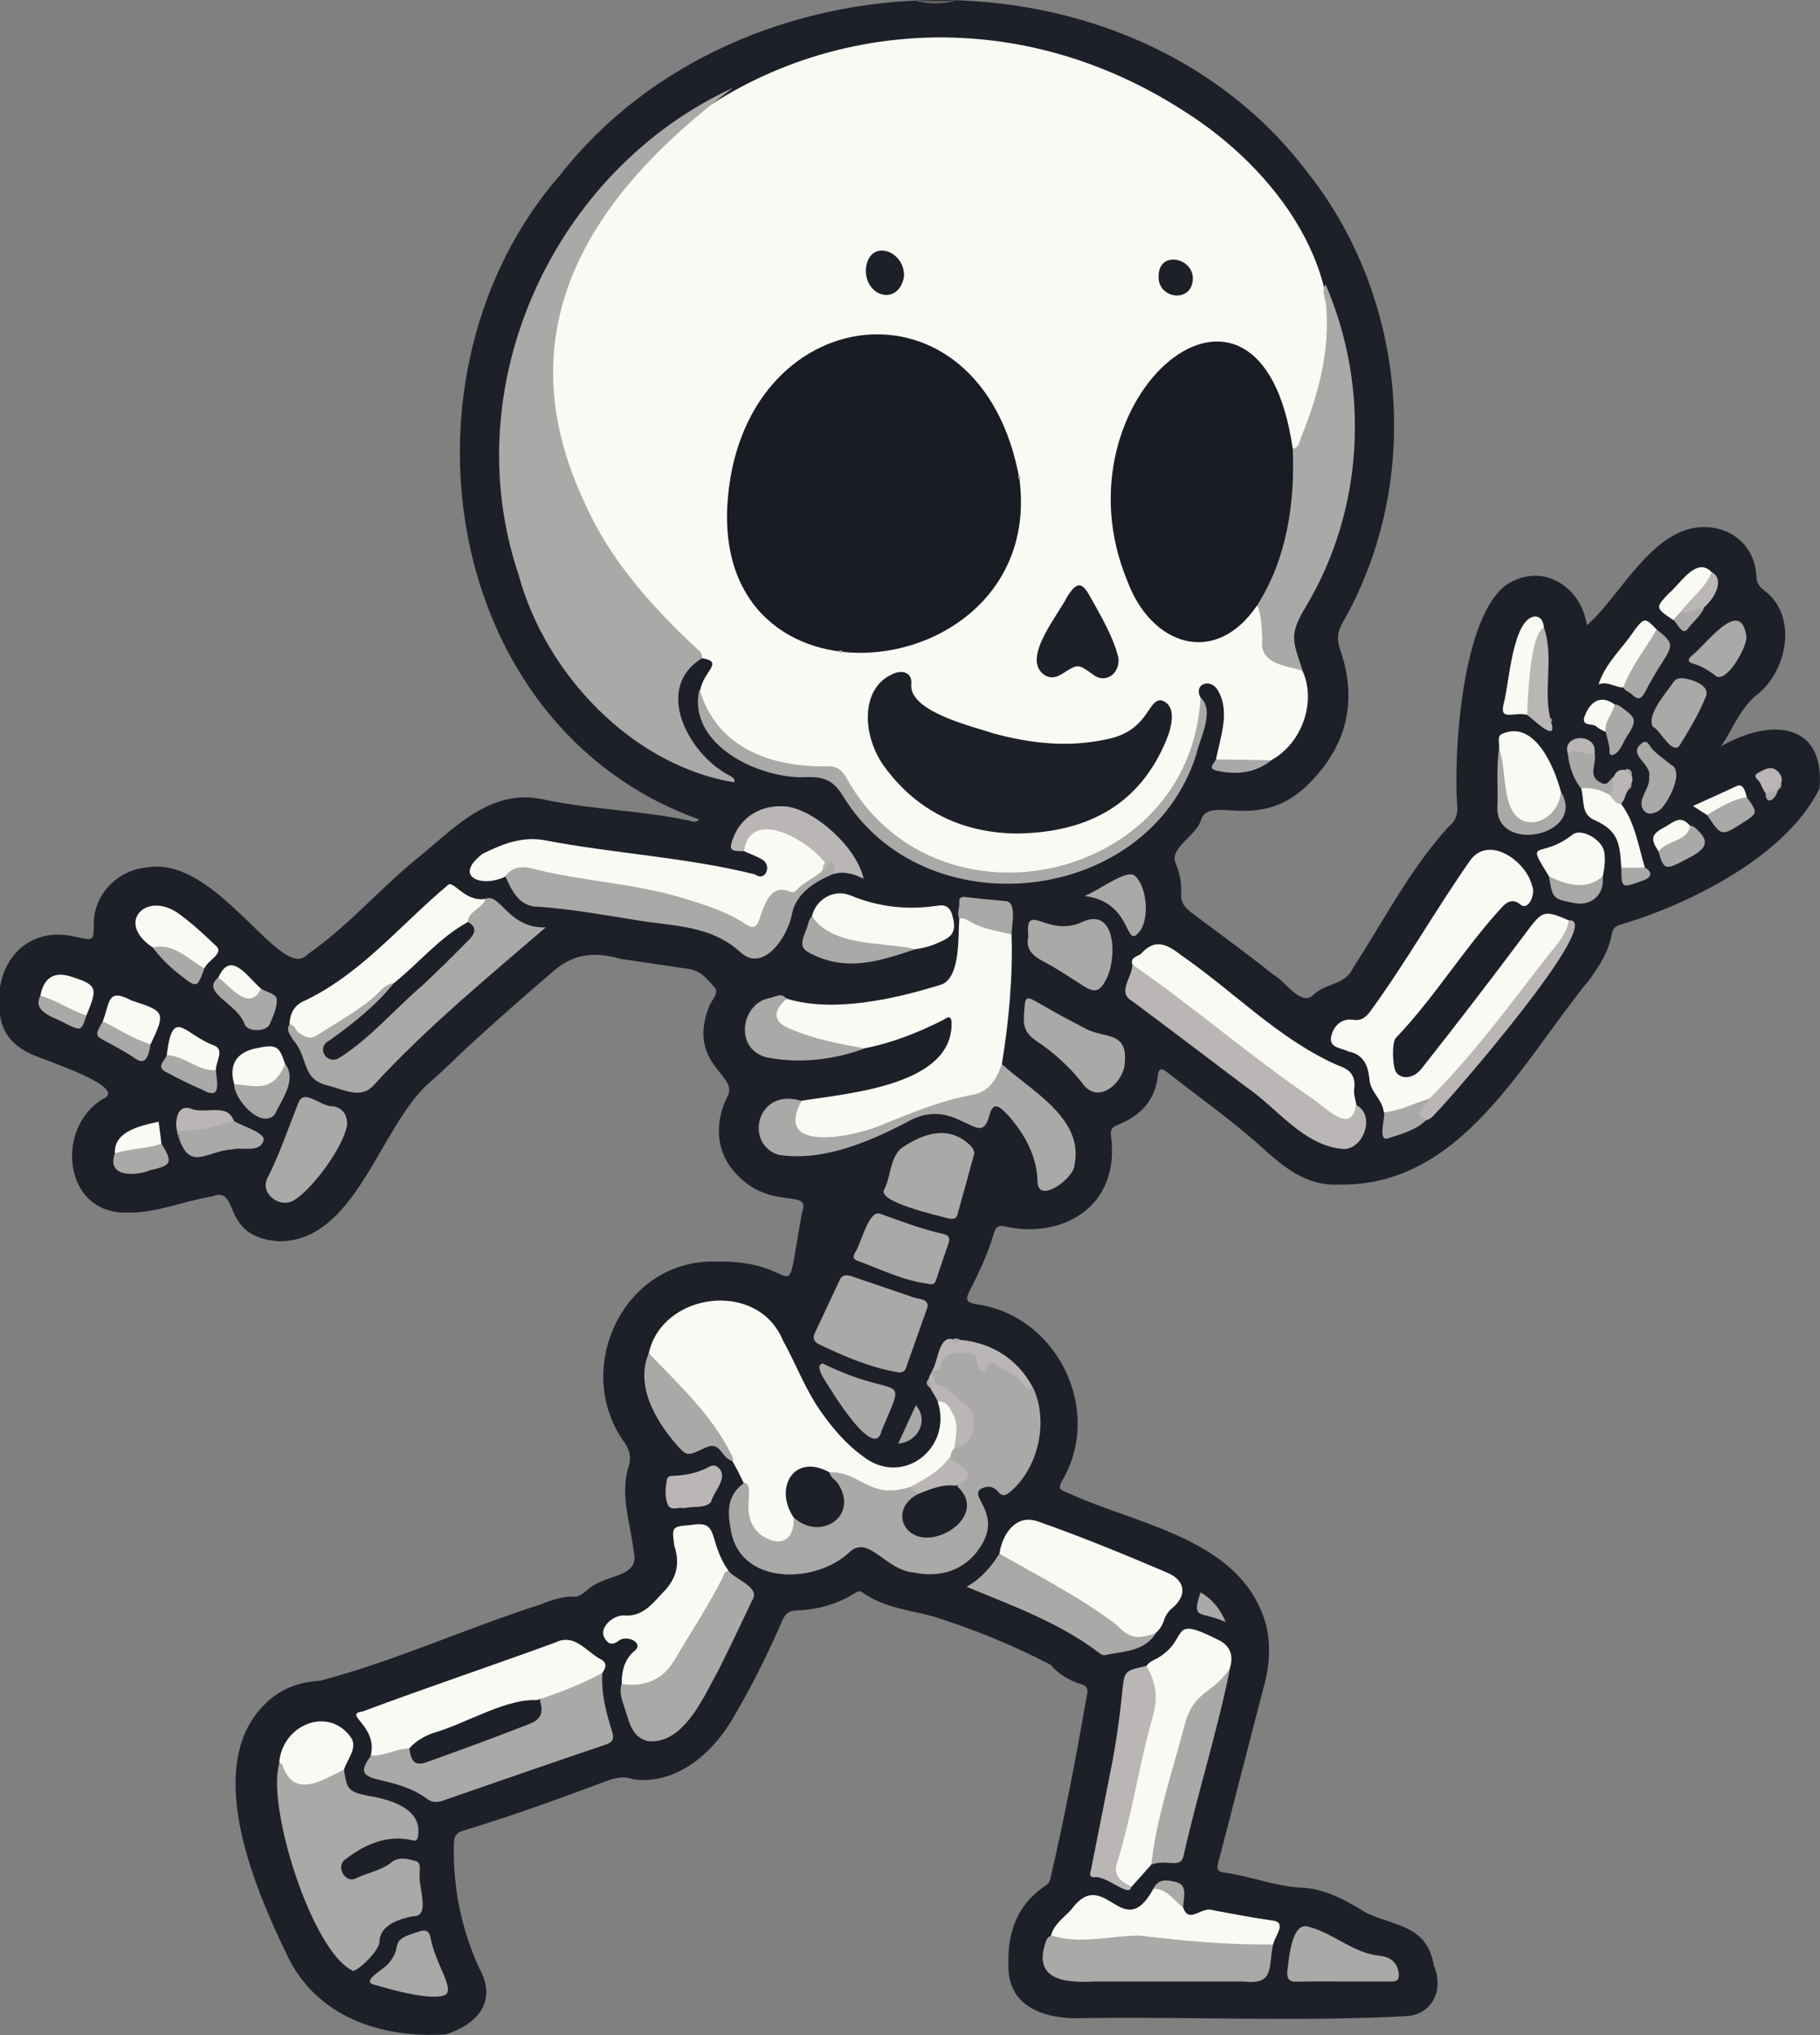 <?xml version="1.0" encoding="utf-8"?>
<!-- Generator: Adobe Illustrator 27.9.0, SVG Export Plug-In . SVG Version: 6.00 Build 0)  -->
<svg version="1.1" baseProfile="tiny" id="Layer_1" xmlns="http://www.w3.org/2000/svg" xmlns:xlink="http://www.w3.org/1999/xlink"
	 x="0px" y="0px" viewBox="0 0 825.3 922.4" overflow="visible" xml:space="preserve">
<rect x="0" y="0" width="825.3" height="922.4" fill="#808080" stroke="none"/>
<g>
	<path fill="#1D2028" d="M825.1,357.3c-14.8,30.5-58.6,52.4-90,61.7c-2.4,0.6-3.8,1.8-4.2,4.2c-1.3,7.8-5.4,14.2-9.9,20.5
		c-31.1,37.8-58.4,94.6-114.5,93.2c-14,0.6-24.3-7.8-34.1-16.7c-13.6-12.3-28.6-22.8-43-34.1c-2.3-1.8-4-2.5-4.4,1.6
		c-1.2,11.1-7.9,18-17.8,22c-2.8,1.1-3.8,2-3.4,5.2c4.3,32.7-22.8,46.7-48,41c-2.8-0.7-4.2,0-5.1,3c-2.6,9.1-6.7,17.7-11,26.2
		c-1.9,3.8-1.8,5.1,2.8,6c36.8,4.9,58.1,48.1,39.1,80.1c-2.1,3.7-0.7,4.2,2.3,5.3c32.3,15,80,20.9,90.4,60.7
		c1.9,8.8,1.4,17.5-0.9,26.1c-7.1,27.1-14,54.3-21.1,81.4c-0.7,2.8,0.1,3.6,2.6,4c12,1.6,23.2,6.3,35.6,6.9
		c10.7,0.5,20.3,6,29.4,11.6c13.3,6,27.3,5.6,30.3,23.7c4.5,10.3-0.1,21.8-12.1,22.9c-48.7,2.6-97.6,0.2-146.4,0.9
		c-16.2,0.8-34.5-4.1-34.4-23.4c-0.6-14.9,3.6-27.9,16.8-36.6c1.6-1.1,2.1-2.5,2.4-4.1c6.4-27.5,11.7-55.3,16.5-83.1
		c0.4-2.2-0.4-3.4-2.5-4.1c-5.6-1.6-10.3-4.5-14.2-8.9c-16.7-8.7-34.8-16.1-52.9-21.8c-11-3-22.7-4-32.4-11c-1.4-1-2.5-0.1-3.7,0.6
		c-8,4.9-16.7,7.3-26,7.6c-3.6,0.1-5.3,1.6-6.6,4.7c-6.4,14.8-13.6,29.2-21.7,43.1c-9.2,16.3-25.6,31.3-45.7,28.8
		c-5.5-2.1-10-0.1-15.1,1.8c-20.4,7.6-40.9,15-61.7,21.3c-3.8,1.1-4.7,2.8-4.7,6.6c-0.4,19.3,3.4,38.2,11.5,55.8
		c8.4,15-0.7,25.6-15.3,30.1c-29.6,1.8-58.7-8.1-71.9-36.1c-15-31-39.3-87.7-8.3-115.2c6.7-5.9,14.6-8.5,23.3-9
		c33.6-8.8,66.1-23.7,99.4-34.4c5.2-1.9,10.2-4,15.9-3.7c2.1,0.1,3.7-1.3,5.3-2.5c8.2-8.3,24.6-5.5,21.7-17.8
		c-1.4-12.7-6.4-25.8-2.4-38.5c1.3-4,0.7-7.2-1.6-10.8c-24.3-33.1-0.9-83.6,41.4-82.3c40.6-1,30,26,38.9-22.3
		c4.4-11.3-14.1-0.3-29.9-17.5c-8.8-9.1-10.2-22.3-4-34.9c5.8-9.9-18.6-14.1-8.2-41.1c1.2-2.8,4.7-6,2.4-8.5
		c-3-3.4-6.1-7.5-11.5-8.3c-10.4-1.5-20.7-3.1-31.1-4.6c-12-3.4-21.8-2.5-31.5,6.5c-12.8,10.9-25.4,22-37.8,33.4
		c-5.7,5.3-11.2,11-17.2,16c-22.7,19.8-33.4,72.3-68.4,72.1c-27.3-1.8-17.1-25.5-30.5-20.3c-13,2.1-25.4,7.7-38.6,7.3
		c-28.7,0.6-32.6-38.5-10.7-51.5c12-5.2-26.3-17.5-30.5-19.5c-9.5-3.7-15.6-9.8-16.4-20.3c-2.6-21,11.7-39.4,34.9-33.6
		c7.8,1.7,7.8,1.7,7.8-6c0-13.3,10.9-24.6,24.6-25.6c31.6-5.1,60.6,52.7,72.3,39.5c19.1-13.2,34.1-31.3,52.3-45.6
		c15.8-13.3,32.2-29.9,55-24.6c21.7,4.6,44,4.9,65.7,9.5c1.5,0.3,3.2,1.3,4.6-0.5c-117.3-42-141.3-202.4-63-292.1
		C335.2-24.3,512.5-28.1,592.8,78c45.5,57.3,52.5,140.4,16.1,204.1c-2.4,4.1-2.8,7.8-1.2,12.3c7.5,21.6,3.8,41.3-11.6,58.1
		c-23.3,26.5-46.5,7.3-51.3,18.6c-1.8,7.5-14.8,13.3-11.7,20.1c1.9,4.5,2.8,9.2,2.5,14.1c-0.3,4.2,2.4,6.7,5.4,8.9
		c12.3,9.2,24.7,18.2,36.6,27.7c5.1,2.6,12.1,14.3,17.8,9.2c5.4-5.6,14.7-4.5,18.1-12.3c14-21.5,26-45.1,43.3-64
		c3.2-2.6,4.4-5.7,4-9.6c-1.8-23.8,2.2-86.5,22.7-100.4c16-10.1,33.5,1,36.1,18.6c15.5-13.4,30.2-45.5,54.2-44.5
		c12.6,0.5,22,9.5,22.6,22c0.1,3,1.2,5,3.6,6.7c15.4,11.4,10.5,36.6-3.2,47.2c-7.7,6.2-10.7,15-16.4,23.5
		C802.1,325.7,827.6,326.6,825.1,357.3z"/>
	<path fill="#636363" d="M433.2,0.4c-6,1.6-12,1.6-18,0C421.2,0.4,427.2,0.4,433.2,0.4z"/>
	<path fill="#FAFAF4" d="M551.4,344.2c2-10.2,6.7-22.1,0.6-31.7c-3.3-5.2-10.9-2.4-7.6,3.7c2.5,5.9,0.4,11.6-1.5,17
		c-14.6,58.1-90.2,83.7-137.1,46.4c-8.8-6.9-16.5-15-22.1-24.9c-5.3-11.3-29.7-2.1-47.4-14.9c-40.9-28.9-0.2-38.7-18.1-41.5
		C135.4,137.7,360.9-64.4,537.9,51c40.2,25.6,76.5,73.1,61.8,123.3c-2.2,8.4-5.9,16.3-8.5,24.5c-0.7,2.1-1.4,4.6-4.3,5
		c-2.9-1.7-2.5-4.8-2.9-7.5c-11.7-68-72.3-38.2-77.4,15.2c-8.5,39.5,20.3,110,63.9,62.5c3.4,1.9,2.7,12.7,3.2,16.6
		c-0.3,10.2,10.8,8.9,16.9,13.4c6.5,13.9-0.2,33-14.2,40.6C569.9,346.2,556.9,347.6,551.4,344.2z"/>
	<path fill="#ABA8A8" d="M332.4,39.8c-64.1,48-104.8,108.8-67.1,188.5c11.4,25.7,30.5,46.9,50.9,65.9c1.2,1,2.6,2.2,2,4.2
		c-21.3,13.3-6.8,41.1,9.8,51.5c1.8,1.4,6,2.4,4.9,4.7c-45.9-7.6-85.5-48.7-97.8-94.3C206.2,174.5,251.2,77.1,332.4,39.8z"/>
	<path fill="#FAFAF4" d="M294.2,613.3c6.1-27.6,49.4-33.4,60.8-5.8c5.9,10.6,10.1,22.1,17.1,32.1c5.3,7.5,11.1,14.5,18.6,20
		c18.5,15.2,41.5-3.5,34.5-24.3c2.9-2.2,4.6-0.1,6.1,1.9c11.2,15.4-4,32.9-18.9,38.1c-17,5.5-21.4-5.1-36-6.8
		c-11.1-4.9-21.9-0.9-18.4,12.7c0.7,2.5,2.3,4.7,2.3,7.5c2.1,11-9.8,14.7-17.4,7c-7.2-6.2-4.3-15.3-5.6-23.4
		c-6.5-14-15.6-27.3-25.7-39.2C306.6,626,297.1,621.6,294.2,613.3z"/>
	<path fill="#ABA8A8" d="M376.1,667.3c14.8-0.4,17.8,12.9,37,6.5c10.3,5-6,6.7-2.3,14.9c4.3,15.5,32.6,2.5,25-11
		c-6.2-7.1,6.4-6.4-1.2-12.6c-1.6-1.3-4.7-1.7-3.5-5c0-4.7,5.9-5.4,7.7-9.2c5.1-9.6-5.5-18.1-13.4-21.7c-2.9-0.8-2.8-3.8-3.6-6.1
		c0.3-0.6,0.6-1.3,0.9-1.9c4.8-2.5,3.1-10.6,11.2-9.3c3.9,0.4,8.9-2.2,9.8,3.4c0.6,2.6,1.8,4.4,4.7,1.8c1.1-1,2.7-0.4,3.8,0.2
		c4.4,2.6,9.3,4.5,12.4,8.8c1.1,1.5,2.5,2.1,3.9,3c7.2,15.2,2.3,36.7-10.7,47.3c-2.1,1.7-3.5,1.8-5.2-0.3c-1.6-1.9-3.9-2.8-6.3-1.9
		c-9.6,2.9,9.5,10.9-2.2,27.6c-6.3,9.5-17.3,13.5-29.4,11c-13.5-1-20.8-17.8-29.8-9c-15.5,14.3-49.5,14.7-53.5-10.4
		c-1.6-8.2-1.8-16,6.3-21.4c5.5,2.2-3.6,15.5,7.9,24.1c8.7,5.5,14.8,1.7,14.3-8.4c1.8-0.4,3.2,0.7,4.6,1.5
		c11.2,6.4,22.1-5.6,14.5-16.1C377.9,671.3,375,670.2,376.1,667.3z"/>
	<path fill="#FAFAF4" d="M458.7,423.5c0.6,19.7-1.2,39.3-4.4,58.8c-0.2,6.4-2.9,11.1-9.1,13.5c-18.9,2.1-76.4,35.5-85.7,13.5
		c-1-4,0-7.9,4-10.4c21.2-3.4,68.9-6.9,68-35.6c-0.3-3.7-2.3-1.8-3.8-1c-11.3,5.7-23.1,10.4-35.5,12.8c-7.1,1.3-43.4-6.1-40.9-15.2
		c0.6-3.2,0.9-6.8,5.3-7.3c21.2,6.6,49.4,0.2,70.7-6.5c8.3-3.8,7.1-21.8,7.7-29.9c0.9-0.9,2.2-1.1,3.2-0.6
		C444.5,419.7,452.9,419.4,458.7,423.5z"/>
	<path fill="#FAFAF4" d="M627.5,504.1c-0.6-5.8-6.1-9.1-6.5-14.8c-0.6-6.1-2.5-11.4-9.6-12.7c-2.9-1.7-8.7-1.4-7.8-6.6
		c1-5.1,4.9-8.5,9.7-7.8c3.8,0.6,5.9-0.9,8-3.7c16.2-22.2,29.7-46.2,45.5-68.7c8.7-11.6,25.6,0.9,28,11.9c1.5,2.8-1.2,11-5.1,8.5
		c-3.5-3.2-6.5-1.5-9,1.4c-17.1,18.7-30.2,40.5-47.7,58.8c-2,2-1.6,13.8,0.3,15.9c2.7,3.1,7.8,2.4,11.2-1.8
		c16.2-20.5,32.1-41.2,47.8-62.2c7.1-9.5,7.9-10,19-5.2c3.8,5.8-20.2,30.9-24.4,37.5c-16.3,18-28.4,44.3-53.9,49.9
		C631.2,505.1,629.2,506,627.5,504.1z"/>
	<path fill="#ABA8A8" d="M156,802.1c1.3,9.1,2,10,11.2,11.9c10,1.6,25.1,6,22.2,19c-0.6,1.7-1.7,1.3-2.8,1c-11-2.5-21.3,2-29.9,8.7
		c-4.8,3-0.1,11.5,5,8.5c5.3-2.5,11.3-3.4,16.1-7.3c3-2.4,7.2-1.4,10.6-0.4c2.9,0.8,1.7,3.9,1.9,6.1c-0.7,5.3,5.1,19.2-2.9,18.9
		c-6.1,1.2-15.2,3.9-15.3,11.6c0.1,3.5-8.8,12.6-12,13.2c-18.7-8.5-39.5-75.2-33.4-94.1c2.3-0.7,2.7,1.4,3.5,2.6
		C137.5,814.8,145.8,802.4,156,802.1z"/>
	<path fill="#ABA8A8" d="M586.2,203.4c2.9-0.5,3.1-3.3,3.8-5.2c7.8-19.3,13.2-39,11.3-60.1c-0.3-3-2.2-6.1-0.2-9.2
		c20.3,47,17.4,102-8.9,146c-8,13.1-5.8,15.7-1.5,29.1c-8.1-2.5-19.7-2.9-18.3-14.2c-0.3-5.2-0.3-10.5-2.2-15.4
		c-0.5-1.6,0.2-2.9,0.9-4.2c9.9-18.1,14-37.6,13.8-58.1C584.8,209.1,584,205.9,586.2,203.4z"/>
	<path fill="#FAFAF4" d="M229.2,397.3c-10.7,5.2-24,0.2-10.4-10.3c8.8-4.3,17.5-8,28-6.2c31.6,6.1,64.2,7.7,95.5,15.5
		c5,3.6,7.9-4.3,3.2-6.8c-2.6-1.5-5.4-2.5-8.1-3.7c-0.8-21.4,29.1-7.4,36.1,2.7c5.6,7.5-7.5,11.1-11.3,15.8
		c-1.2,1.2-3.1,1.3-4.8,0.9c-12.1-3.4-8.7,19.5-18.5,15.3c-21.1-11.7-44.1-16.7-67.7-19.5C257.2,400.1,243,391.1,229.2,397.3z"/>
	<path fill="#ABA8A8" d="M220.2,407.4c6.5-3,10.4,13.6,27.3,12.9c-26,22.4-54,45.4-77.8,71.3c-5.9,7-14,2.1-21.1,0.4
		c-12.2-3-8.4-12.3-15.7-20.7c-1.2-2.2-3.5-4.3-1.5-7.1c2.1-1.3,3,0.6,4,1.7c2.8,3,5.7,3.6,9.3,1.3c9.8-6,19.5-12,28.1-19.8
		c1.5-1.4,2.8-3.5,5.5-2.6c3.5,4.9-21.9,22.5-26.2,26.3c-2,1.5-5.6,2.7-3.7,6c4.8,6.5,17.8-9.1,21.9-12.4
		c13.8-12.5,27.5-25.2,40.6-38.4C219.3,418.3,202.5,418.5,220.2,407.4z"/>
	<path fill="#ABA8A8" d="M273.2,758.2c-0.7,9.1,1.6,17.8,4.3,26.4c1.1,3.4,0.6,5-3,6.2c-24.6,8.3-49.1,16.8-73.6,25.3
		c-2.7,0.9-4.8,1-7.3-0.8c-6.5-4.9-14.4-6.9-22.1-8.7c-7.5-1.8-8.3-4.1-3.3-10.8c5.2-2.7,10.9-3.5,16.6-4.1
		c5.6,6.6,5.4,7.7,14.1,4.2c12.5-4.7,24.9-9.3,37.5-13.9c5.7-2.1,9-5.3,8.5-11.7c6.6-5.1,16-6,23-10.9
		C269.3,758.4,271,756.9,273.2,758.2z"/>
	<path fill="#FAFAF4" d="M273.2,758.2c-23.7,13-50.7,17.2-75.4,27.9c-4.5,1.5-7.7,5.1-12.2,6.4c-6,0-11.4,3.6-17.5,3.2
		c3.4-13.5-13-18.8-3.6-20c28.9-10.8,58.2-20.6,87.2-31.2c8.6-4.2,13.5,3.3,20,7.2C275.5,753.4,274.9,755.5,273.2,758.2z"/>
	<path fill="#FAFAF4" d="M453.2,704.2c1.3-8.8,7.4-18.2,17.5-14.6c19.9,7,39.4,15,58.8,23.3c8.3,3.6,8.8,10.5,1.8,16.2
		c-1.5,1.2-2.4,2.7-3.2,4.4c-2.6,10-13.9,12.5-21.4,5.1C491,724.1,469.5,717.5,453.2,704.2z"/>
	<path fill="#FAFAF4" d="M522.1,845.1c-3,3.4-6,6.7-9,10.1c-16.4-1.8-2.3-24.2-1.8-34c3.1-13.9,6-27.9,9.6-41.7
		c1.8-6.9,2.8-13.7-0.6-20.4c-0.6-1.2-0.7-2.6-0.5-3.9c1.1-1.8,3-2.6,4.8-3.5c15.4-8.7,4.5-20.3,27.9-8.4
		c11.5,5.4,4.1,19.8-4.5,24.3c-5.3,3.2-7.7,8.5-9.5,14.1C531.9,802.5,528.2,824.2,522.1,845.1z"/>
	<path fill="#ABA8A8" d="M229.2,397.3c3-5,8.5-4.6,12.3-3.6c22.7,5.8,46.3,6.6,68.7,13.5c9.8,3,19.7,6.1,28.3,11.9
		c3.1,2,4.7,1,5.8-2.3c2.1-6,4.9-16.4,13.5-12.8c1.1,0.5,2.4,0.6,3.3-0.4c3.6-4.2,9.3-5.9,12.8-10.1c1.1-1.4,1.3-4.6,3.9-3.4
		c2.5,1.2,2,3.8,0.5,5.9c-8.4,3.3-17.4,8.8-19.2,18.4c-1.7,9.6-12.5,26.5-23,17.5c-13.4-12.5-30.5-12.1-46.7-14.7
		c-14.9-2.4-29.8-5.1-45-6.2C235.7,411.1,232.4,404.4,229.2,397.3z"/>
	<path fill="#ABA8A8" d="M363.5,499c-13.5,24.5,25.8,15.9,37.1,10.5c13.1-5.2,26.1-10.7,40-13.2c8-1.4,11.3-7.2,13.7-14
		c13.3,12.2,37.5,24.6,32.9,45.9c-0.1,5.7-16.3,17.8-16.7,7.6c-0.3-11.7-5.6-21.4-13.1-30c-3.2-3.4-6.8-7.4-8.6-0.7
		c-2.5,9.5-5.8,6-13,2.9c-8.5-4.3-16.3-4.2-24.9,0.8c-17.4,9-38.2,17.8-58,14.6C337.2,518.2,343.4,492.6,363.5,499z"/>
	<path fill="#FAFAF4" d="M513.5,437.2c-1.1-3.1,1.8-3.5,3.8-4.8c6.5-7.4,12.1-4.3,18.4,0.6c23.8,16.4,44.7,38.5,71.3,50
		c5,1.6,7.8,4.5,7.1,10.3c-0.8,4.5,3.6,10.6-0.8,14.2c-2.3,1.7-4.8,0.7-7.1-0.4C574.3,485.2,542.9,462.1,513.5,437.2z"/>
	<path fill="#ABA8A8" d="M577.3,881.3c-2.3,11,0.7,18.4-13.6,16.8c-22.5,0-44.9,0-67.4,0c-14.2,0.8-28.6-1-21.7-19
		c0.3-0.8,1.4-1.3,2.1-2c1.5-1,3.2-0.9,4.8-0.6c12.8,3.2,25.3-1.9,38.2-0.4c16.7,1.4,33.3,3.7,50.2,3.5
		C572.3,879.6,575.1,879.1,577.3,881.3z"/>
	<path fill="#BAB6B6" d="M513.5,437.2c27.3,18.8,52.6,40.8,80.1,59.7c6.6,3.8,19,18.5,21.3,3.9c9.1,4.6,3.4,20.2-5.7,20
		c-18.3-1.4-30.2-18.9-44.6-28.5c-17.1-12.9-34.2-25.9-51.4-38.7C506.5,449.8,513.4,443,513.5,437.2z"/>
	<path fill="#ABA8A8" d="M330.5,712.2c3.2,3.8,14.5,7.3,10.6,13.1c-4.9,10.4-9.8,20.7-14.9,30.9c-6.6,11.9-15.9,34.5-32.2,33
		c-7.1-1.5-8.6-8.2-10.4-14c-1.2-3.9-3.1-7.7-1.7-12c1.4-1.2,3-1.4,4.7-1.2c8.8,0.7,14.5-4.3,18.6-11c7.3-12,14.9-23.9,21.4-36.4
		C327.4,713,327.9,710.8,330.5,712.2z"/>
	<path fill="#FAFAF4" d="M330.5,712.2c-1.9-0.3-2,1.2-2.6,2.4c-6.5,13.1-14.7,25.3-22.1,37.9c-5.2,8.8-13.6,12.4-23.9,10.7
		c0-5.5,1.1-10.6,5.3-14.5c5.8-4-3.3-8.1-6.8-4.9c-2,1.4-3.9,1.9-5.6-0.4c-4.4-5.2,3.4-11.7,8.5-11.2c7.7,0.6,12.3-4.9,16.8-9.9
		c6.3-6,8.6-13,5.7-21.6c-1.2-8.8-1.2-8.8,7.6-9.5C326.7,688.8,320.6,698.1,330.5,712.2z"/>
	<path fill="#FAFAF4" d="M178.6,445.6c-4.5,0.5-6.7,4.5-9.8,7c-7.9,6.3-16.7,11.3-25.2,16.7c-3.1,2-5.5,0.6-8.1-1.2
		c-1.6-1.1-1.8-3.7-4.2-3.8c0.1-5,2.3-8.9,6.8-10.7c25.5-12.1,43.4-34.3,64.6-52.1c2.7-3.6,7.6,7.6,17.5,5.9
		c-1.4,4.4-7.8,5.4-8,10.4c-6.6,5.7-13.5,10.9-19.8,17C187.8,438.2,184.5,444.7,178.6,445.6z"/>
	<path fill="#ABA8A8" d="M317.2,312.3c7.6,26.7,32.6,35.7,58.7,35c3.4,0,5.7,1.6,7.6,4.7c40.3,73.7,156.4,48.4,160.9-35.9
		c6.7,6.2-0.4,18.6-2,26.1c-21.9,68.5-123.5,79.4-160.3,18.3c-4.3-6.7-8.2-8.4-15.8-8.3C345.1,353.6,311.2,337.7,317.2,312.3z"/>
	<path fill="#FAFAF4" d="M577.3,881.3c-20.3,0.3-40.5-1.6-60.6-4c-13.5,0-26.7,4.2-40.1-0.1c1.4-5.1,5.8-8,9.1-11.6
		c15.2-20.8,23.3,16.1,37.3-9.5c5.1-2.8,11.7,4.1,13.5,8.4c2.7,7.9,8.4-0.7,13.6,1.3c8.8,1.6,17.6,3.4,26.4,4.6
		C584,871,578.2,877.3,577.3,881.3z"/>
	<path fill="#ABA8A8" d="M420.6,592.4c-3.3,9.2-6.5,18.5-9.8,27.7c-0.7,1.9-2.2,2.2-4.1,1.8c-12.4-2.2-23.8-7.1-35.1-12.5
		c-2.3-1.1-3.3-2.7-2.1-5.2c3.7-8,7.5-15.9,11.2-23.9c1.3-2.9,3.6-2.5,5.9-1.7c8.8,3,17.6,6,26.4,9
		C415.7,589,421.2,588.2,420.6,592.4z"/>
	<path fill="#BAB6B6" d="M519.8,755.1c4.4,7.1,5.4,14.6,3,22.7c-6.3,22-9.4,44.8-16.3,66.7c-1.5,4.8,0.7,7.9,6.5,10.6
		c-0.5,5.6-11.4-5.4-16.9-4.2c-2.7-0.2-1.6-2.3-1.3-3.8c2.9-14.8,5.9-29.6,8.8-44.4c2.4-11.9,4.1-23.9,5.3-35.9
		C509.9,757.3,509.8,757.3,519.8,755.1z"/>
	<path fill="#ABA8A8" d="M453.2,704.2c17.9,10.2,36.3,19.6,52.8,32c6.8,6.8,9.3,6.7,18.2,4.1c-5.6,8.5-15,8.1-23.4,9.9
		c-0.7,0.1-1.6-0.4-2.2-0.9c-18.3-13.9-39.3-21.4-60.3-30.1C445.2,715.3,449.5,710,453.2,704.2z"/>
	<path fill="#ABA8A8" d="M522.1,845.1c2.3-21.4,9.6-42.2,15-63c4.5-16.5,12-13.3,20.7-26c-5.7,28.4-14.6,56.2-21,84.6
		C535.6,847.5,529.6,842.4,522.1,845.1z"/>
	<path fill="#ABA8A8" d="M441.8,522.8c-2.5,9.3-5.1,18.6-7.7,27.9c-0.6,2.2-2.5,1.8-4.2,1.5c-4.3-1.2-32.6-7.5-28.9-13.1
		c3-5.9,2.6-14.7,8-18.9c9.9-6.7,21.4-10.4,31-1C441.1,520.3,441.7,521.3,441.8,522.8z"/>
	<path fill="#FAFAF4" d="M368.2,415.3c1.8-7.9,10.2-12.5,17.3-9.5c12.8,5.3,26,6.8,39.6,4.7c4.1-0.7,5.9,1.1,6.8,4.6
		c1.8,6.6,0.5,9.3-5.8,11.9c-15.1,7.3-31.9,1.6-47.2-1.7C373.8,424.1,369.7,420.9,368.2,415.3z"/>
	<path fill="#ABA8A8" d="M157.4,509.9c-1.6,9.8-15.4,28.7-23.9,34c-6.6,4.3-16.2-3.2-12-10.4c5.5-10.9,9.3-22.4,13.8-33.6
		c2.5-6.9,10.5,2,15.7,1.5C155.6,502.3,157.5,505.3,157.4,509.9z"/>
	<path fill="#ABA8A8" d="M510.1,480.9c0.2,9.2-12.1,20.7-19.4,9.9c-6-7.5-13-13.9-20.9-19.1c-4.3-2.9-5.8-6-5.5-11
		c0.6-10,0.3-9.8,8.8-4.9c6.3,3.7,12.8,7.1,19.3,10.5C500.5,470.6,511.1,467.4,510.1,480.9z"/>
	<path fill="#ABA8A8" d="M420.5,581.8c-10.9-1.4-21.2-6.5-32-10.5c-1.8-0.7-1.6-1.8-1-3.2c3-3.9,6.4-20.8,12.1-17.8
		c9.4,3.4,18.7,6.9,28.5,9.1c2.5,0.6,2.7,2.2,2,4.2c-1.9,5.5-3.8,11-5.6,16.5C423.9,582.1,422.8,582.4,420.5,581.8z"/>
	<path fill="#ABA8A8" d="M466.3,424.5c-1.6-17.1,8.7,1.2,25.1-6.9c15.4-6.4,15.1,18.7,9.7,27.2c-2.6,4.8-5,5.1-9.6,2.2
		c-6-3.8-12-7.9-18.3-11.2C467.9,433.1,465,429.8,466.3,424.5z"/>
	<path fill="#ABA8A8" d="M608.8,898.1c-7,0-14-0.1-20.9,0.1c-3.4,0.1-4.2-1.3-4.2-4.4c0.8-5.4,1.8-23.6,10.1-20.4
		c11.4,3.1,20,12,31.9,13c4.3,0.6,7.7,2.5,8.5,7.6c0.5,3.3-0.6,4.2-3.5,4.1C623.4,898.1,616.1,898.1,608.8,898.1
		C608.8,898.1,608.8,898.1,608.8,898.1z"/>
	<path fill="#FAFAF4" d="M679.8,339.1c0.3-2.3-1.3-5.4,1.6-6.6c14.6-6.1,23.4,15.1,26.4,26.3c2.2,15.2-20.9,22-24.9,4.9
		C680.5,355.8,680.4,347.3,679.8,339.1z"/>
	<path fill="#ABA8A8" d="M294.2,613.3c13.5,14.2,28.1,27.5,37.1,45.3c0.7,1.1,1.4,2.3,0.9,3.7c-5.8-1.8-5.2-10-13.3-5.7
		c-7.4,3.5-7.5,3.5-12.9-2.7C296.8,643,288.1,627.7,294.2,613.3z"/>
	<path fill="#BAB6B6" d="M378.2,396.1c-0.4-1.7,1-4.5-1.1-5.2c-2.3-0.3-1.3,3.2-3.9,3.5c-0.3-1.3,0.2-2.4,0.9-3.5
		c-0.1-0.8-0.6-1.3-1.4-1.5c-7.7-9.1-32.2-23.3-35.4-3.6c-6.4,0-6.9-0.6-4.7-6.3c3.6-9.4,12.8-14.9,23.5-14
		c13.3,1.2,32.7,18.9,35.5,32.8C387.3,396.1,382.9,394.8,378.2,396.1z"/>
	<path fill="#FAFAF4" d="M156,802.1c-9.1,4.2-21.3,12.9-27.2-0.1c-0.6-1-0.4-2.8-2.2-3c1.3-17.3,22.2-25.8,32.4-11.7
		C162.5,792.1,157.4,797.4,156,802.1z"/>
	<path fill="#ABA8A8" d="M356.7,452.7c-6.7,5.8-6.1,10.8,2.1,13.8c10.7,4.6,22.1,6.7,33.4,8.7c-14.1,5.2-30,7-44.8,4
		c-14.8-4.1-11.1-24.6,1.5-26.8C351.4,452,354.2,449.6,356.7,452.7z"/>
	<path fill="#ABA8A8" d="M194.2,904.9c-8.4-0.7-16.4-3.1-24.4-5.3c-6.8-1.6,5.3-7.5,6.6-10c7-8.1-1.3-9.8,13.6-14.1
		c2.6-1,4.6-0.6,5.2,2.6c1.1,5.9,3.6,11.4,6,16.9C204.9,903.9,203.7,905.4,194.2,904.9z"/>
	<path fill="#BAB6B6" d="M648.1,498c20.2-20.1,36.9-43.2,54.4-65.6c3.6-4.6,8-9,8.8-15.3c18-1.4-54.6,82-60.5,87.7
		c-4.7,6.2-10.9,1.7-6.2-4.2C645.7,499.6,647.3,499.3,648.1,498z"/>
	<path fill="#ABA8A8" d="M373.1,618c35.4,17.4,38.5,2.2,26.7,30.4c-2.8,13-18.9-12.2-21.7-16.3C377,629.5,368,618.8,373.1,618z"/>
	<path fill="#FAFAF4" d="M69.2,429.4c-17.2-11.4-2.6-26,12.1-15.1c5.8,4.2,11,9,16.2,14c4.8,3.6-3.2,6.8-4.8,10.6
		c-2.9,0.2-5.2-1.6-7.1-3.1C80.7,431.9,75,430.8,69.2,429.4z"/>
	<path fill="#FAFAF4" d="M702.4,397.2c-11.1-18-4.1-7.2,10.8-19c4.1-3,13.5,2.5,14.3,8.1c0.5,3.6,0.1,7.3-0.7,10.9
		C721.1,404.4,709.7,404.4,702.4,397.2z"/>
	<path fill="#ABA8A8" d="M763.8,307.5c3.2,0.4,12.5,3.2,9.5,8.8c-3.1,7.6-7.3,14.5-11.6,21.5c-3.5,4.7-8.8-7-12.3-8.5
		c-2.7-5.7,6.5-15.6,9.6-20.4C759.9,307.8,761.1,307.2,763.8,307.5z"/>
	<path fill="#ABA8A8" d="M368.2,415.3c9.4,14,32.2,11.5,47,14.9c-14.5,4.8-29,9.9-44.3,3.5c-8.1-3.4-8.4-4.7-5.2-12.6
		C366.5,419.2,366.5,416.9,368.2,415.3z"/>
	<path fill="#FAFAF4" d="M735.2,393.3c-0.7-11-1.2-16.5-11.7-21.4c-6.8-2.6-4.9-8.9-6.5-14.5c4.8-2.8,8.8-0.5,12.9,1.7
		c10.8,8.3,12.4,22.2,16,34.2C742.4,395.7,738.8,395.5,735.2,393.3z"/>
	<path fill="#FAFAF4" d="M692.5,324c-6-1.6-13,3.4-10.5-5.6c2.3-8.5,3.9-38.2,14.1-39c2.9,0.2,3.7,2.4,4,4.9
		c-3.5,10.4-5.6,21-5.7,32C694.4,319,694,321.6,692.5,324z"/>
	<path fill="#ABA8A8" d="M106,508c3,2.2,13.5,4.9,13.6,8.5c-1.4,6.4-9.8,3.2-14.5,4.5c-11.5,0.7-19,10.2-24.1-5.6
		c1-0.4,0.4-1.1-0.4-1c-0.1-0.7-0.3-1.4-0.4-2.1c1.5-1.3,3.3-1.4,5.1-1.5C92.4,511.5,99.2,506.5,106,508z"/>
	<path fill="#ABA8A8" d="M791.9,288.5c0.7,4.3-9.4,22.4-14.3,17.5c-3.1-2.3-6.3-4.3-10.1-5.3c-2.5-0.7-1.9-2-0.7-3.2
		C773.1,292.9,789.4,269.8,791.9,288.5z"/>
	<path fill="#ABA8A8" d="M491.7,406.1c6.1-2.1,18.9-12.2,22.7-9.3c5.9,4.7,7.1,20.6,1.9,25.9C510,430.3,513.6,408.7,491.7,406.1z"/>
	<path fill="#BAB6B6" d="M310.3,683.6c-2.6-0.7-6.1,1.4-7.4-1.5c-1.6-3.6-1.2-7.8-0.4-11.7c0.3-1.5,2.1-1.5,3.4-1.5
		c5.5-0.3,10.8-1.4,15.7-4.1c1.7-0.9,3.1-0.7,4.5,0.7c4.1,4.6-2.5,10.5-3.7,15.3C319.6,683.9,314,682.5,310.3,683.6z"/>
	<path fill="#FAFAF4" d="M46.6,462.9c3.4-8.7,1.9-15.3,13.1-9.4c15.1,4.9,15.5,5.2,8.6,19.8c-1.6,1.3-3.2,0.6-4.7-0.1
		C60.1,470.4,46.6,466.5,46.6,462.9z"/>
	<path fill="#FAFAF4" d="M106.2,491.4c-2.5-8.7,0.9-14.3,9.6-16.2c9.5-2,10.7-1.4,13.5,7.1C128.6,494.4,115,495.9,106.2,491.4z"/>
	<path fill="#BAB6B6" d="M692.5,324c0.3-7.4,1.3-36.8,7.6-39.6c4.8,13.7-0.7,28.9,3.3,43C706.6,337.3,694.9,325.7,692.5,324z"/>
	<path fill="#ABA8A8" d="M747.8,352.3c1.4-6.2-9.8-10-3.7-15.1c2.8-2.6,3.7,0.7,4.9,2c2.5,2.9,5.8,4.9,8.7,7.4
		c6.5,2.9-1.7,18.4-5.5,20.9c-2.1,1.1-4.5,2.1-6.5,0.2C741.4,363.1,748.5,357.6,747.8,352.3z"/>
	<path fill="#ABA8A8" d="M679.8,339.1c2.7,8.3,1.9,17.5,4.7,25.6c5.1,14.4,22.4,7.5,23.3-5.9c11.9,19.8-29.4,28.6-28.8,7
		C679.4,356.9,678.4,348,679.8,339.1z"/>
	<path fill="#ABA8A8" d="M118.4,448.1c2.5,1.6,7,2.4,7.1,4.8c0.2,3.7-1.6,7.7-3.2,11.3c-1.5,3.5-9.6,3.6-11.3,0.3
		c-3-9.7-20.3-14.5-12.1-21.4C107.4,445.2,109.1,456.5,118.4,448.1z"/>
	<path fill="#FAFAF4" d="M736.1,311.6c-3.8,0-7-3-11.2-1.4c3.1-9.8,10.8-16.2,16.3-24.6c4.5-5.8,4.8-5.7,10-0.3
		c0.8,1.1,0.5,2.2-0.2,3.2C745.3,295.6,742,305.1,736.1,311.6z"/>
	<path fill="#ABA8A8" d="M458.7,423.5c-6.6-1.6-13.5-2.4-19.5-6.2c-1.3-0.8-2.7-1.3-4.2-1c-1.2-2.4,0.2-4.8,0-7.2
		c-0.3-2.3,1-2.8,3-2.5c5.9,0.7,11.8,1.3,17.7,1.8C461.4,408.4,458.7,419.6,458.7,423.5z"/>
	<path fill="#ABA8A8" d="M106.2,491.4c10.7,0.8,17.2,3.9,23.2-9.1c5.3,7.2-1.6,16-4.8,22.8C118.5,512.1,106.1,498.3,106.2,491.4z"/>
	<path fill="#ABA8A8" d="M736.1,311.6c3.6-9.6,10.1-17.5,15.1-26.3c7.6,6,7.7,7,2.6,14.9c-2.8,4.3-5.4,8.8-7.8,13.4
		c-1.6,3-3,4-5.7,1.4C739.1,313.7,737,313.3,736.1,311.6z"/>
	<path fill="#FAFAF4" d="M18.3,451.3c1.6-8.2,6.2-11.1,13.8-8.7c11.9,3.8,12.4,5,7.1,17.6C36.5,462.2,21.5,453.6,18.3,451.3z"/>
	<path fill="#FAFAF4" d="M75.6,478.2c2.8-22.4,7.8-9.3,21.8-4.2c4.5,2.1,0.3,7.4,0.5,11.1C95.9,489.1,78.9,479.9,75.6,478.2z"/>
	<path fill="#BAB6B6" d="M468.5,629.2c-2,0.3-3.6-0.3-4.7-2c-3-4.6-8.3-6-12.5-8.8c-0.8-0.5-2-1.6-2.9,0.2c-3,6.3-5.1,0.5-5.3-1
		c-0.6-5.3-3.5-4.2-7.2-4.5c-5.4-0.3-8.4,1.3-9.6,6.4c-0.5,2.1-2.1,1.7-3.6,1.7c2.7-3.9,3-16.3,9.5-14.1
		C447.8,607.5,461.2,615,468.5,629.2z"/>
	<path fill="#ABA8A8" d="M73.2,518.3c4.9,8.1,5.2,9.9-4.8,12c-6.9,2.8-20.3,3.5-16.3-7.6C55.8,518.7,67.7,518.3,73.2,518.3z"/>
	<path fill="#FAFAF4" d="M758.7,281c-8.1-5.5-8.2-5.5-1.7-12.3c4.9-4,12.4-16.8,19.2-9.3c-0.2,8-9,12.9-13.4,18.8
		C761.5,279.2,760.8,281.1,758.7,281z"/>
	<path fill="#ABA8A8" d="M75.6,478.2c8,0.3,14.3,7.4,22.3,6.9c0.5,5.7,2.6,13.7-6,8.9c-5.6-2.4-11.2-5.2-16.6-8.1
		C70.5,483.4,74.9,480.8,75.6,478.2z"/>
	<path fill="#BAB6B6" d="M421.8,623.1c3.4-0.3,0.5,4.2,3.6,4.6c5.4,0.7,7.7,6.2,12,8.7c7.5,4.2,4.4,20-4.6,19.7
		c0.5-5,2.1-10.1-0.6-15c-1.6-2.8-2.7-6.2-6.9-5.8C423.7,631.5,419.3,627.4,421.8,623.1z"/>
	<path fill="#ABA8A8" d="M792.1,361.3c5.1,7.2,5.1,7.2-2.1,11.8c-9.4,6-9.4,6-15.9-3.7c-0.2-3.9,10.8-6.4,13.9-8.6
		C789.4,360.1,790.9,360.2,792.1,361.3z"/>
	<path fill="#ABA8A8" d="M766.3,374.2c2,0.2,3.2,1.7,4.4,3c7.1,7.1-3.5,10.7-8.8,13.7c-6.5,3.4-7.8,2.8-9.8-4.9
		C750.4,382.4,763.6,379.1,766.3,374.2z"/>
	<path fill="#ABA8A8" d="M648.1,498c-0.1,3.4-9,6-1.3,9.6c-4.9,4.8-11.4,6.4-17.6,8.4c-4.5,1.4-1-9.4-1.6-11.9
		C634.8,503.6,641.2,500,648.1,498z"/>
	<path fill="#ABA8A8" d="M730,360.4c-4-2.4-8.4-3.6-13.1-3.1c-3.7-4.7-5.3-10.1-6-15.9c2.9-4.9,8.1,0,12.2-0.1
		c1.2,4.8-3.4,10.2,2.5,13.3c3.6,2.2,4.3-1.6,6.3-2.7C733.6,353.6,733.8,362.6,730,360.4z"/>
	<path fill="#BAB6B6" d="M106,508c-8.4,2.4-16.8,5.2-25.8,4.3c-0.9-4.2,0.1-11.7,6.1-9.9C92.9,505.3,103.1,499.6,106,508z"/>
	<path fill="#ABA8A8" d="M46.6,462.9c7.2,3.5,13.9,8.1,21.7,10.4c-0.9,5.2-2.2,10.5-7.9,5.8c-3.6-2.3-7.4-4.4-11.1-6.4
		C42.9,469.4,42.9,469.4,46.6,462.9z"/>
	<path fill="#ABA8A8" d="M702.4,397.2c8.2,4,16.8,6.4,24.4,0c0.8,8.4-5.1,13.6-13,12.1C704.1,407.4,704.1,407.4,702.4,397.2z"/>
	<path fill="#FAFAF4" d="M73.2,518.3c-6.8,2.6-14.2,2.1-21.1,4.5c-0.6-10.2,11.9-12.6,19.8-14.4C72.4,511.8,72.8,515,73.2,518.3z"/>
	<path fill="#ABA8A8" d="M732.2,319.3c1.8,0,3,1.2,4.3,2.2c5.3,3.8,5.5,5.4,2.1,11c-2.5,3-3.6,8.9-7.7,9.8c-1.6-0.3-0.9-1.9-1-2.9
		C728.5,330.6,724.5,326.6,732.2,319.3z"/>
	<path fill="#ABA8A8" d="M69.2,429.4c9.9-2.1,16,5.4,23.5,9.5c-3.3,9-3.4,9-10.9,3.1C77,438.3,72.8,434.2,69.2,429.4z"/>
	<path fill="#FAFAF4" d="M118.4,448.1c-5.4,10.8-13.7-0.9-19.4-5C104.7,430.1,112.4,443.2,118.4,448.1z"/>
	<path fill="#ABA8A8" d="M18.3,451.3c7.4,2.1,13.7,6.6,20.9,9c-2.3,6.9-2.4,7-8.8,4C25.6,461.2,14.3,459.1,18.3,451.3z"/>
	<path fill="#FAFAF4" d="M792.1,361.3c-6.8,1.1-12.4,4.7-18,8.1c-1.8-1.1-3.6-2.3-6.4-4.1c7.2-3.2,13.5-6.1,19.8-9
		C790.6,354.9,791.4,358.8,792.1,361.3z"/>
	<path fill="#FAFAF4" d="M732.2,319.3c-0.9,4.3-4.8,7.6-4.1,12.5c-1.4-0.8-3-1.4-4.2-2.5c-1.8-1.7-7.8,0.4-4.9-5.7
		C721.9,316.8,726.9,315.4,732.2,319.3z"/>
	<path fill="#ABA8A8" d="M551.4,344.2c8.4,0.1,16.7,0.2,25.1,0.4c-7.4,5.9-15.9,6.7-24.8,4.7C547.4,348.3,550.6,346,551.4,344.2z"/>
	<path fill="#FAFAF4" d="M766.3,374.2c-0.4,6.9-10.6,6.7-14.2,11.7c-3.8-5.6-3.3-7.8,2.4-10.8C759.1,372.6,761.9,369.1,766.3,374.2z
		"/>
	<path fill="#BAB6B6" d="M762.1,277.3c4.6-6.1,11.1-10.6,14.1-18C785.7,264.2,769.2,283.8,762.1,277.3z"/>
	<path fill="#BAB6B6" d="M730,360.4c3.1-2.3,0.3-5.9,1.9-8.5c2.2-6,10.6-2.1,7.8,3.4c-0.4,0.9-1.3,1.6-1.3,2.7
		c-1.5,1.9-1.5,4.7-3.4,6.4C732.4,364.3,731.4,362.1,730,360.4z"/>
	<path fill="#ABA8A8" d="M735.2,393.3c3.6,0,7.1,0,10.7-0.1c4.4,2.6,2.3,5.1-1.8,6.2C735.3,402.6,735.3,402.6,735.2,393.3z"/>
	<path fill="#ABA8A8" d="M407.3,654.3c2.7-6,5.3-11.4,8-17.4C421.4,643.9,416.2,653.6,407.3,654.3z"/>
	<path fill="#ABA8A8" d="M536.5,864.5c-4.3-3-7.4-8.7-13.5-8.4c2.2-4.8,6.3-4,10.2-3.1C538.9,854.3,536.6,860.4,536.5,864.5z"/>
	<path fill="#ABA8A8" d="M544.4,721.7c5.3,3.2,8.8,7.2,11.4,13.5C544.1,729.9,540.2,734.6,544.4,721.7z"/>
	<path fill="#BAB6B6" d="M806.4,357.9c-0.2,0.3-0.3,0.6-0.5,0.9c-5.8,2.2-5.2,1.2-7.8-4c-0.7-1.5-3.9-3-0.7-4.6
		c2.6-1.4,5.8-3.4,8.6-0.7C808.9,352.2,808.2,354.6,806.4,357.9z"/>
	<path fill="#ABA8A8" d="M762.1,277.3c3.8,1.1,7-1.6,10.6-1.7c-1.6,3.8-5.1,6.2-7.4,9.5c-2.5,3.2-4.7-2.7-6.5-4.1
		C759.8,279.7,760.9,278.5,762.1,277.3z"/>
	<path fill="#BAB6B6" d="M723.1,341.3c-4,2.4-7.8-3.3-12.2,0.1C708.2,332.7,724.2,331.9,723.1,341.3z"/>
	<path fill="#ABA8A8" d="M800.6,359.6c1.8-0.1,3.4-1.6,5.4-0.8C804.9,362.5,800.8,365.3,800.6,359.6z"/>
	<path fill="#ABA8A8" d="M740,351.3c-1.6-0.1-2.6-1.1-2.9-2.7C739.1,348.4,740,349.3,740,351.3z"/>
	<path fill="#ABA8A8" d="M421.1,625c0.8,1.4,1.4,2.8,1.1,4.4C420.6,628.2,419.3,627,421.1,625z"/>
	<path fill="#ABA8A8" d="M435.2,607.2c-1.1,1.3-2.1,1.4-3-0.2C433.2,606.5,434.2,606.5,435.2,607.2z"/>
	<path fill="#ABA8A8" d="M703.4,327.4c-1.2-0.5-1.6-1.1-0.3-2C703.9,325.9,703.8,326.6,703.4,327.4z"/>
	<path fill="#ABA8A8" d="M738.5,358c-0.4-1.3-0.2-2.3,1.3-2.7C740,356.5,739.4,357.3,738.5,358z"/>
	<path fill="#ABA8A8" d="M806.4,357.9c-0.3-1.2-0.2-2.3,1.3-2.6C808,356.5,807.4,357.3,806.4,357.9z"/>
	<path fill="#BAB6B6" d="M80.6,514.4c0.3,0.1,0.6,0.3,0.9,0.4c-0.2,0.2-0.3,0.4-0.5,0.6C80.9,515.1,80.7,514.7,80.6,514.4z"/>
	<path fill="#191C25" d="M462.3,217.3c11.8,92.7-137.5,111.6-132.5,12.1C335,135.2,445.1,120.9,462.3,217.3z"/>
	<path fill="#191C25" d="M586.2,203.4c1.1,24.4-2.7,50-16.1,70.9c-19.1,28.3-48.1,18.2-58.9-11C476.6,180.1,571.5,100.7,586.2,203.4
		z"/>
	<path fill="#1D2028" d="M460.9,377.8c-23.1-0.3-44.5-9-60.3-30.9c-10-14.3-10.6-36.6,6-42.1c4.4-1,7.2,1.3,6.6,5.7
		c-0.5,12.2,28,18.8,37.6,22c16.4,4.4,33,6.3,49.9,2.8c20.4-3.5,19.4-18.4,25.9-17.9c7.5,2.3,4.5,12.7,2.3,18
		C517.5,363,495.3,377.4,460.9,377.8z"/>
	<path fill="#1D2028" d="M507.2,298.4c0.6,7.2-6.2,11.7-11.6,7.3c-6.8-4.9-6.8-4.8-13.6-0.5c-3,2-6.2,2.7-9.2,0.1
		c-9-7.8,7.2-26.7,11.2-35c4.4-6.8,6.7-6.7,10.6,0.6C499.4,279.5,505,288.9,507.2,298.4z"/>
	<path fill="#1D2028" d="M392.6,122.8c0.7-15.4,18.2-9.5,17.3,2.8C407.4,138.4,392.9,134.9,392.6,122.8z"/>
	<path fill="#1D2028" d="M540.9,126.8c-0.7,10.8-16.3,8.7-15.5-2C525.7,113.4,541.5,116.8,540.9,126.8z"/>
	<path fill="#BAB6B6" d="M462.3,217.3c-0.6-0.6-0.8-1.3-0.3-2C463,215.9,463.2,216.6,462.3,217.3z"/>
	<path fill="#ABA8A8" d="M380.2,295.1c0.8-0.6,1.4-0.4,2,0.3C381.4,296.2,380.7,296,380.2,295.1z"/>
	<path fill="#1D2028" d="M376.1,667.3c0.4,2.3,2.6,3.3,3.8,5c9.9,14.8-7.9,26.6-20.1,15.4C350.9,674.2,360.1,658.5,376.1,667.3z"/>
	<path fill="#BAB6B6" d="M416.2,677.2c-0.9-1.2-2.9-1.5-3.1-3.4c6.7-3.7,13.4-7.2,17.9-13.8c0.2,2,1.9,2.4,3.3,3.3
		C449.3,672.6,423,676.1,416.2,677.2z"/>
	<path fill="#1D2028" d="M416.2,677.2c5.7-2.2,11.3-4.8,17.6-3.7c11.1,9.5,0.4,21.4-10.9,23.2C409.7,698.9,403.2,684.2,416.2,677.2z
		"/>
	<path fill="#ABA8A8" d="M372.8,389.4c0.8,0.2,1.3,0.7,1.4,1.5C373.7,390.3,373.2,389.9,372.8,389.4z"/>
	<path fill="#1D2028" d="M178.6,445.6c11.3-9,20.8-20.8,33.6-27.7c4.1,2.2,3.3,5.1,0.8,7.7c-7,7.1-14,14.1-21.3,20.9
		c-12.7,10.8-23.7,24.1-37.9,33c-5.7,3.4-10.7-4.8-4.4-7.9C159.9,464.1,170.6,455.6,178.6,445.6z"/>
	<path fill="#1D2028" d="M185.6,792.5c2.9-3.4,6.7-5.5,10.7-7c14.6-4,34.2-16.5,48.5-14.8c1.7,5.1,0.7,8.5-4.3,10.5
		c-15.6,6.1-31.3,11.9-47.1,17.5C188.3,800.5,186.5,798.7,185.6,792.5z"/>
	<path fill="#ABA8A8" d="M374.8,384c-0.1,0.8-0.7,1.1-1.1,0.4C373.6,383.7,374.2,383.6,374.8,384z"/>
</g>
</svg>
